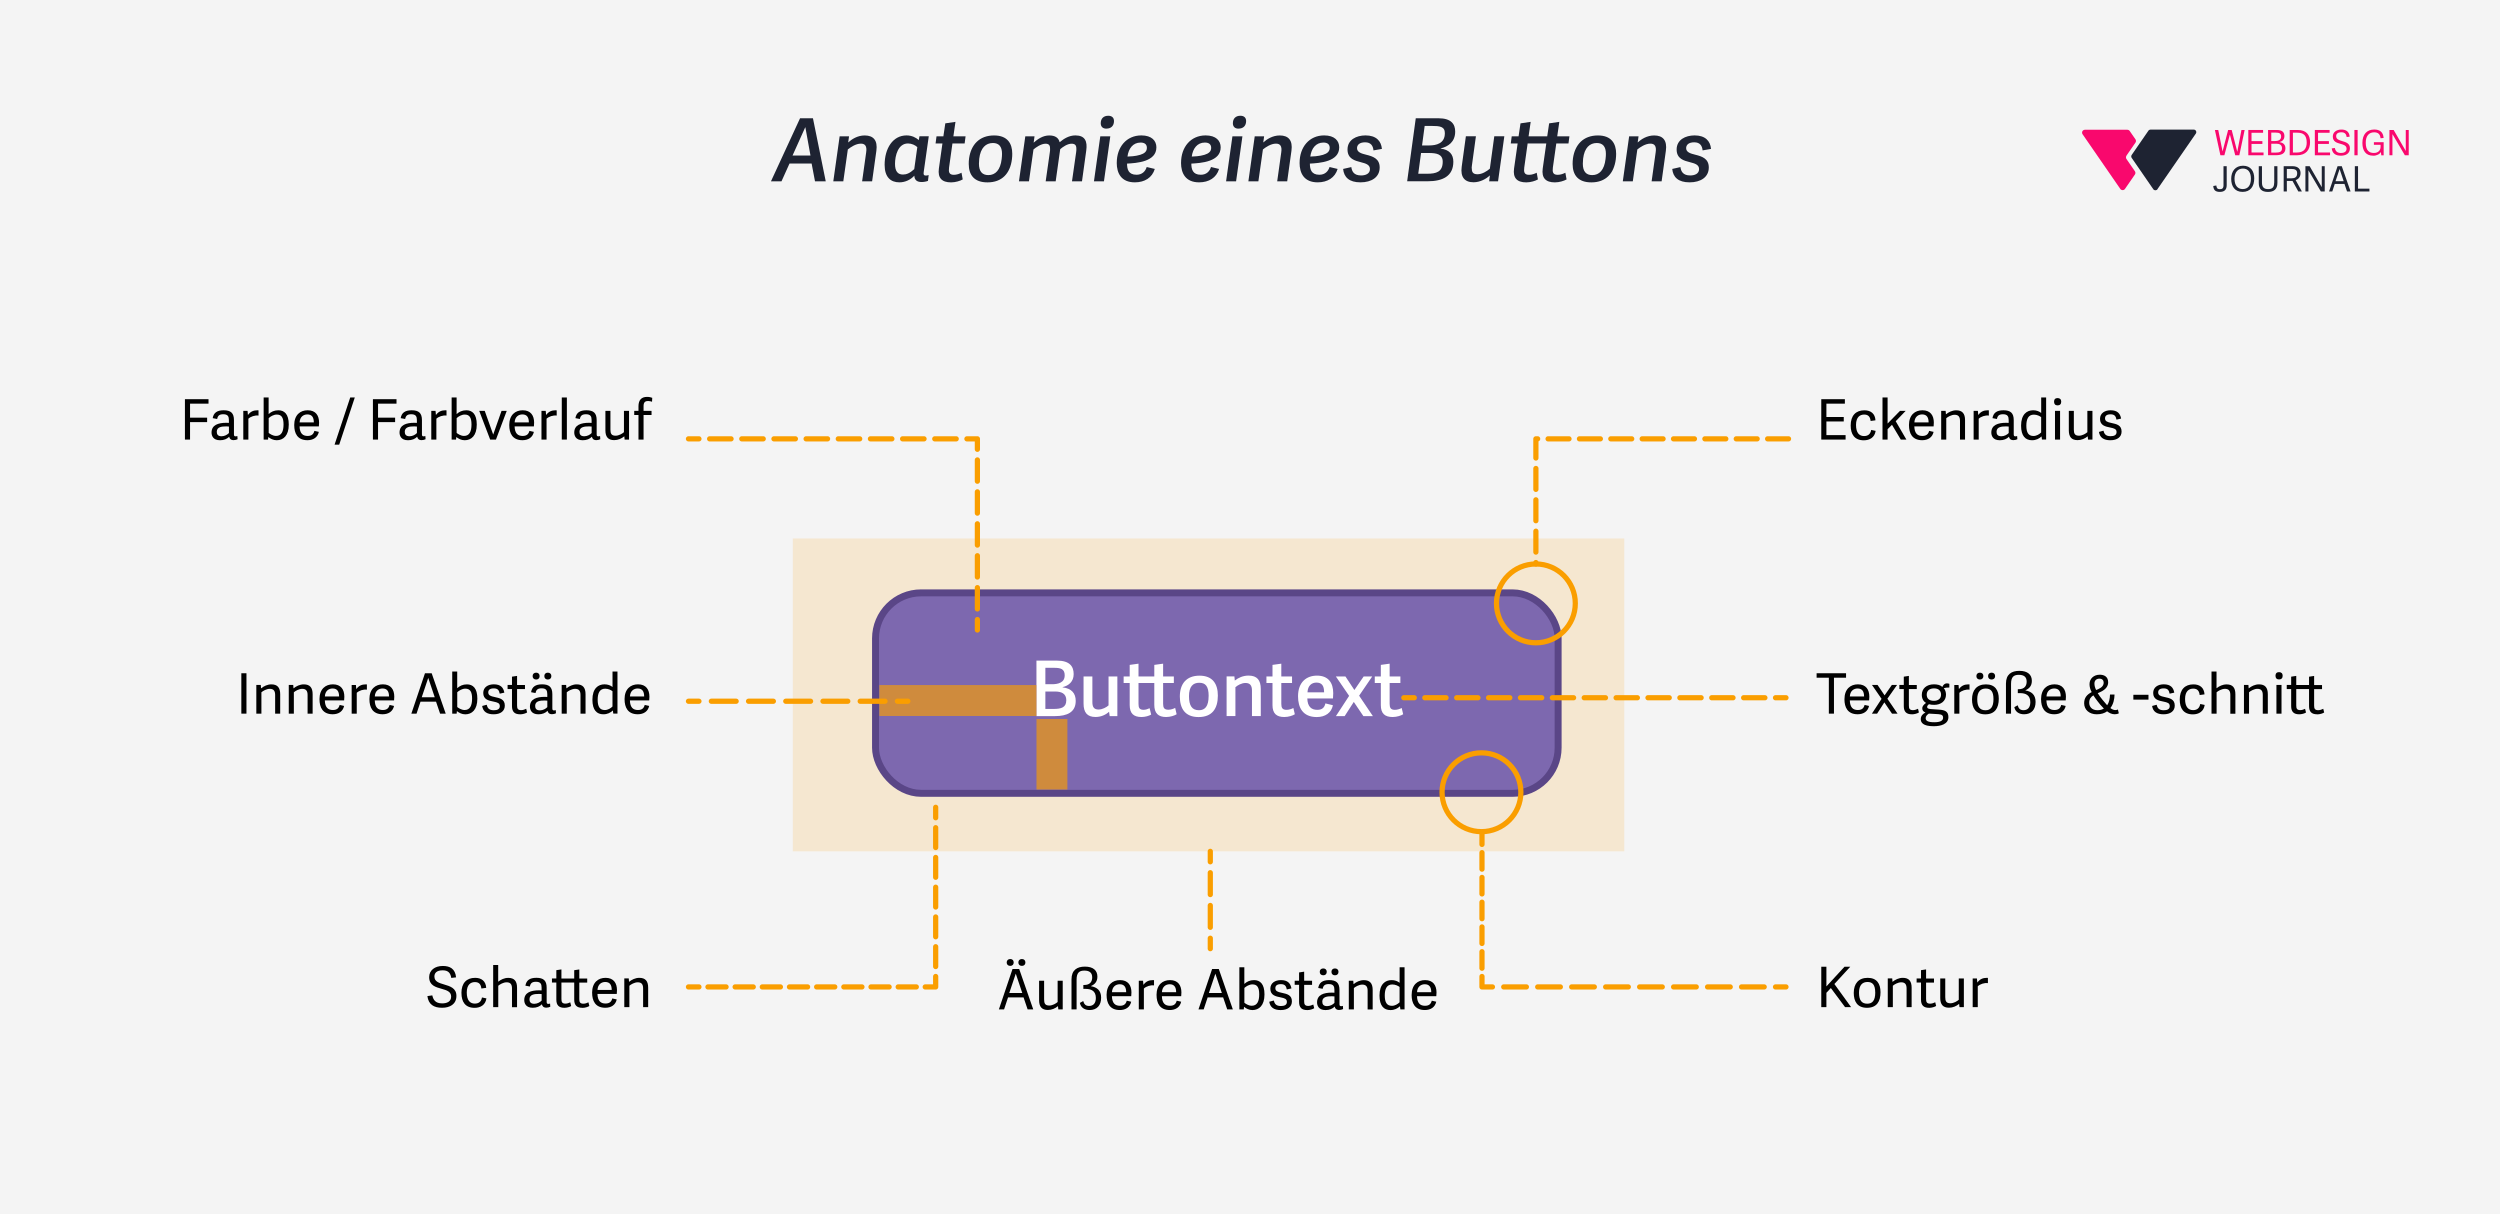 <?xml version="1.0" encoding="UTF-8"?><svg id="b" xmlns="http://www.w3.org/2000/svg" xmlns:xlink="http://www.w3.org/1999/xlink" viewBox="0 0 717.45 348.5"><defs><style>.f,.g,.h,.i,.j,.k,.l,.m,.n,.o,.p,.q,.r,.s,.t,.u,.v,.w,.x,.y,.z{fill:none;}.f,.g,.h,.i,.j,.k,.l,.m,.o,.p,.q,.r,.s,.t,.u,.v,.w,.x,.y,.z{stroke:#fa9e00;stroke-width:1.5px;}.f,.n{stroke-miterlimit:10;}.aa{fill:#f4f4f4;}.ab{fill:#f9086d;}.ac{fill:#fff;}.ad{fill:#1e2332;}.ae{fill:#7d68af;filter:url(#d);}.g{stroke-dasharray:0 0 0 0 0 0 6 3 6 3 6 3;}.g,.h,.i,.j,.k,.l,.m,.o,.p,.q,.r,.s,.t,.u,.v,.w,.x,.y,.z{stroke-linecap:round;stroke-linejoin:round;}.h{stroke-dasharray:0 0 0 0 0 0 6.15 3.08 6.15 3.08 6.15 3.08;}.i{stroke-dasharray:0 0 0 0 5.2 2.6 5.2 2.6;}.j{stroke-dasharray:0 0 0 0 0 0 7.12 3.56 7.12 3.56 7.12 3.56;}.k{stroke-dasharray:0 0 0 0 4.74 2.37 4.74 2.37;}.l{stroke-dasharray:0 0 0 0 5.69 2.85 5.69 2.85;}.af{opacity:.15;}.af,.ag{fill:#fa9e00;}.m{stroke-dasharray:0 0 0 0 0 0 6.5 3.25 6.5 3.25 6.5 3.25;}.n{stroke:#5a4687;stroke-width:2px;}.o{stroke-dasharray:0 0 0 0 0 0 5.2 2.6 5.2 2.6 5.2 2.6;}.p{stroke-dasharray:0 0 0 0 6.27 3.13 6.27 3.13;}.q{stroke-dasharray:0 0 0 0 6.15 3.08 6.15 3.08;}.r{stroke-dasharray:0 0 0 0 7.12 3.56 7.12 3.56;}.s{stroke-dasharray:0 0 0 0 6.5 3.25 6.5 3.25;}.t{stroke-dasharray:0 0 0 0 6.11 3.05 6.11 3.05;}.u{stroke-dasharray:0 0 0 0 6.1 3.05 6.1 3.05;}.v{stroke-dasharray:0 0 0 0 0 0 6.1 3.05 6.1 3.05 6.1 3.05;}.w{stroke-dasharray:0 0 0 0 0 0 5.69 2.85 5.69 2.85 5.69 2.85;}.x{stroke-dasharray:0 0 0 0 0 0 4.74 2.37 4.74 2.37 4.74 2.37;}.y{stroke-dasharray:0 0 0 0 0 0 6.11 3.05 6.11 3.05 6.11 3.05;}.ag{opacity:.65;}</style><filter id="d" filterUnits="userSpaceOnUse"><feOffset dx="0" dy="0"/><feGaussianBlur result="e" stdDeviation="5.35"/><feFlood flood-color="#000" flood-opacity=".25"/><feComposite in2="e" operator="in"/><feComposite in="SourceGraphic"/></filter></defs><g id="c"><g><rect class="aa" width="717.45" height="348.5"/><rect class="af" x="301.94" y="80.12" width="89.79" height="238.61" transform="translate(147.4 546.26) rotate(-90)"/><g><rect class="ae" x="251.26" y="169.47" width="195.89" height="57.53" rx="13.08" ry="13.08"/><rect class="n" x="251.26" y="170.14" width="195.89" height="57.53" rx="13.08" ry="13.08"/><g><path class="ac" d="M297.45,189.58h5.85c3.76,0,4.82,1.72,4.82,3.89s-1.47,3.32-3.17,3.72v.07c2.6,.31,3.76,1.72,3.76,3.89,0,3.26-2.49,4.36-5.94,4.36h-5.33v-15.93Zm8.1,4.27c0-1.89-1.14-2.2-3.06-2.2h-2.49v4.71h1.89c1.67,0,3.65-.4,3.65-2.51Zm.46,7.13c0-1.98-1.45-2.53-3.26-2.53h-2.75v5h2.35c2.11,0,3.65-.37,3.65-2.46Z"/><path class="ac" d="M313.49,194.13v7.33c0,1.43,.44,2.16,1.78,2.16,1.12,0,2.31-.68,2.86-1.19v-8.3h2.53v11.38h-2.2l-.18-1.25c-.99,.9-2.33,1.5-3.89,1.5-2.38,0-3.43-1.3-3.43-3.85v-7.77h2.53Z"/><path class="ac" d="M334.65,205.77c-2.24,0-3.39-1.08-3.39-3.5v-6.27h-4.53v5.96c0,1.12,.22,1.74,1.47,1.74,.55,0,1.23-.22,1.72-.46l.44,1.83c-.59,.35-1.69,.7-2.77,.7-2.24,0-3.39-1.01-3.39-3.43v-6.34h-1.74v-1.87h1.74v-3.32l2.53-.35v3.67h4.53v-3.32l2.53-.35v3.67h3.08v1.87h-3.08v5.96c0,1.12,.29,1.72,1.52,1.72,.68,0,1.47-.26,1.94-.53l.42,1.83c-.57,.37-1.8,.79-3.01,.79Z"/><path class="ac" d="M338.59,199.88c0-3.65,1.89-5.98,5.65-5.98s5.26,2.35,5.26,5.72c0,3.74-1.63,6.16-5.54,6.16s-5.37-2.51-5.37-5.9Zm8.27-.13c0-2.84-.92-3.81-2.71-3.81s-2.93,1.08-2.93,3.85,.88,4.03,2.86,4.03c1.74,0,2.77-1.14,2.77-4.07Z"/><path class="ac" d="M359.29,205.51v-7.33c0-1.43-.53-2.18-1.87-2.18-1.14,0-2.33,.71-2.88,1.21v8.29h-2.53v-11.38h2.24l.11,1.19c1.01-.81,2.38-1.43,3.94-1.43,2.46,0,3.52,1.3,3.52,3.87v7.75h-2.53Z"/><path class="ac" d="M368.57,205.77c-2.24,0-3.39-1.01-3.39-3.43v-6.34h-1.74v-1.87h1.74v-3.32l2.53-.35v3.67h3.08v1.87h-3.08v5.99c0,1.12,.29,1.72,1.52,1.72,.68,0,1.47-.26,1.94-.53l.42,1.8c-.57,.37-1.8,.79-3.01,.79Z"/><path class="ac" d="M372.51,199.83c0-4.11,2.46-5.94,5.43-5.94,3.3,0,4.67,2.09,4.67,5.04,0,.46-.02,.99-.07,1.52h-7.37c.07,2.4,1.21,3.26,2.86,3.26,1.45,0,2.07-.68,2.33-1.85l2.16,.53c-.44,2.16-2.18,3.39-4.64,3.39-4.09,0-5.37-2.82-5.37-5.94Zm5.28-3.94c-1.28,0-2.46,.77-2.57,2.79h4.77c0-1.94-.68-2.79-2.2-2.79Z"/><path class="ac" d="M393.99,205.51h-2.73l-2.75-4.07-2.62,4.07h-2.51l3.79-5.81-3.81-5.57h2.75l2.57,3.89,2.66-3.89h2.46l-3.76,5.52,3.94,5.85Z"/><path class="ac" d="M399.66,205.77c-2.25,0-3.39-1.01-3.39-3.43v-6.34h-1.74v-1.87h1.74v-3.32l2.53-.35v3.67h3.08v1.87h-3.08v5.99c0,1.12,.29,1.72,1.52,1.72,.68,0,1.47-.26,1.94-.53l.42,1.8c-.57,.37-1.8,.79-3.01,.79Z"/></g></g><g><path d="M53.07,126.15v-11.59h6.77v1.28h-5.3v4.02h4.9v1.28h-4.9v5.01h-1.47Z"/><path d="M67.62,125.24c.14,0,.29-.03,.5-.1l.06,.91c-.32,.16-.74,.26-1.14,.26-.82,0-1.18-.45-1.26-.98-.64,.64-1.49,1.01-2.64,1.01-2.08,0-2.43-1.41-2.43-2.21,0-2.19,1.94-2.8,4.26-2.8,.26,0,.5,.02,.72,.03v-.8c0-1.04-.29-1.68-1.63-1.68-1.14,0-1.57,.45-1.74,1.36l-1.28-.24c.26-1.54,1.25-2.26,3.15-2.26,2.03,0,2.95,.78,2.95,2.83v4.02c0,.45,.08,.64,.5,.64Zm-2.75-2.87c-1.14,0-2.66,.11-2.66,1.52,0,.7,.26,1.31,1.38,1.31,.85,0,1.67-.45,2.11-.93v-1.86c-.22-.03-.53-.05-.83-.05Z"/><path d="M71.28,120.16v5.99h-1.46v-8.23h1.22l.11,1.18c.72-.98,1.58-1.36,2.74-1.36,.1,0,.16,0,.3,.02v1.5c-1.02-.14-2.24,.27-2.91,.9Z"/><path d="M75.65,114.06h1.44v4.77c.72-.64,1.58-1.09,2.79-1.09,1.7,0,2.99,1.07,2.99,4.1,0,3.2-1.57,4.5-3.47,4.5-.98,0-1.79-.45-2.38-.91h-.02l-.08,.72h-1.26v-12.08Zm3.57,11.04c1.55,0,2.15-1.28,2.15-3.28s-.59-2.85-1.95-2.85c-.91,0-1.82,.56-2.31,1.02v4.26c.37,.27,1.17,.85,2.11,.85Z"/><path d="M84.43,122.05c0-3.01,1.76-4.31,3.87-4.31,2.31,0,3.27,1.52,3.27,3.55,0,.32-.02,.69-.06,1.07h-5.54c.06,2.1,.99,2.75,2.31,2.75,1.17,0,1.71-.53,1.94-1.46l1.28,.29c-.34,1.6-1.62,2.39-3.27,2.39-2.91,0-3.79-2.03-3.79-4.29Zm3.78-3.12c-1.09,0-2.15,.66-2.23,2.29h4.08c0-1.47-.56-2.29-1.86-2.29Z"/><path d="M100.51,114.06h1.31l-4.48,13.56h-1.33l4.5-13.56Z"/><path d="M107.02,126.15v-11.59h6.77v1.28h-5.3v4.02h4.9v1.28h-4.9v5.01h-1.47Z"/><path d="M121.57,125.24c.14,0,.29-.03,.5-.1l.06,.91c-.32,.16-.74,.26-1.14,.26-.82,0-1.18-.45-1.26-.98-.64,.64-1.49,1.01-2.64,1.01-2.08,0-2.43-1.41-2.43-2.21,0-2.19,1.94-2.8,4.26-2.8,.26,0,.5,.02,.72,.03v-.8c0-1.04-.29-1.68-1.63-1.68-1.14,0-1.57,.45-1.74,1.36l-1.28-.24c.26-1.54,1.25-2.26,3.15-2.26,2.03,0,2.95,.78,2.95,2.83v4.02c0,.45,.08,.64,.5,.64Zm-2.75-2.87c-1.14,0-2.66,.11-2.66,1.52,0,.7,.26,1.31,1.38,1.31,.85,0,1.67-.45,2.11-.93v-1.86c-.22-.03-.53-.05-.83-.05Z"/><path d="M125.23,120.16v5.99h-1.46v-8.23h1.22l.11,1.18c.72-.98,1.58-1.36,2.74-1.36,.1,0,.16,0,.3,.02v1.5c-1.02-.14-2.24,.27-2.91,.9Z"/><path d="M129.6,114.06h1.44v4.77c.72-.64,1.58-1.09,2.79-1.09,1.7,0,2.99,1.07,2.99,4.1,0,3.2-1.57,4.5-3.47,4.5-.98,0-1.79-.45-2.38-.91h-.02l-.08,.72h-1.26v-12.08Zm3.57,11.04c1.55,0,2.14-1.28,2.14-3.28s-.59-2.85-1.95-2.85c-.91,0-1.82,.56-2.31,1.02v4.26c.37,.27,1.17,.85,2.11,.85Z"/><path d="M137.53,117.92h1.58l2.42,6.77h.02l2.38-6.77h1.49l-3.09,8.23h-1.66l-3.14-8.23Z"/><path d="M146.14,122.05c0-3.01,1.76-4.31,3.87-4.31,2.31,0,3.27,1.52,3.27,3.55,0,.32-.02,.69-.06,1.07h-5.54c.06,2.1,.99,2.75,2.31,2.75,1.17,0,1.71-.53,1.94-1.46l1.28,.29c-.34,1.6-1.62,2.39-3.27,2.39-2.91,0-3.79-2.03-3.79-4.29Zm3.78-3.12c-1.09,0-2.15,.66-2.23,2.29h4.08c0-1.47-.56-2.29-1.86-2.29Z"/><path d="M156.85,120.16v5.99h-1.46v-8.23h1.22l.11,1.18c.72-.98,1.58-1.36,2.74-1.36,.1,0,.16,0,.3,.02v1.5c-1.02-.14-2.24,.27-2.91,.9Z"/><path d="M161.22,126.15v-12.08h1.46v12.08h-1.46Z"/><path d="M171.71,125.24c.14,0,.29-.03,.5-.1l.06,.91c-.32,.16-.74,.26-1.14,.26-.82,0-1.18-.45-1.26-.98-.64,.64-1.49,1.01-2.64,1.01-2.08,0-2.43-1.41-2.43-2.21,0-2.19,1.94-2.8,4.26-2.8,.26,0,.5,.02,.72,.03v-.8c0-1.04-.29-1.68-1.63-1.68-1.14,0-1.57,.45-1.74,1.36l-1.28-.24c.26-1.54,1.25-2.26,3.15-2.26,2.03,0,2.95,.78,2.95,2.83v4.02c0,.45,.08,.64,.5,.64Zm-2.75-2.87c-1.14,0-2.66,.11-2.66,1.52,0,.7,.26,1.31,1.38,1.31,.85,0,1.67-.45,2.11-.93v-1.86c-.22-.03-.53-.05-.83-.05Z"/><path d="M175.18,117.92v5.36c0,1.14,.27,1.76,1.49,1.76,.94,0,1.95-.61,2.39-1.01v-6.11h1.46v8.23h-1.26l-.1-.94c-.8,.66-1.78,1.1-2.91,1.1-1.74,0-2.51-.96-2.51-2.8v-5.59h1.46Z"/><path d="M183.23,119.09h-1.22v-1.17h1.22v-1.33c0-1.81,.88-2.69,2.45-2.69,.67,0,1.23,.14,1.5,.27l-.06,1.12c-.32-.11-.77-.21-1.15-.21-.75,0-1.28,.3-1.28,1.46v1.38h2.29v1.17h-2.29v7.06h-1.46v-7.06Z"/></g><g><path d="M529.65,124.87v1.28h-6.98v-11.59h6.77v1.28h-5.3v3.83h4.98v1.28h-4.98v3.92h5.51Z"/><path d="M531.11,122.12c0-2.87,1.47-4.37,3.94-4.37,1.84,0,3.06,.96,3.17,2.87l-1.39,.19c-.13-1.22-.69-1.84-1.84-1.84s-2.35,.64-2.35,2.98,.99,3.19,2.3,3.19c1.12,0,1.84-.54,2.05-1.76l1.28,.27c-.27,1.9-1.73,2.71-3.38,2.71-2.72,0-3.78-1.76-3.78-4.23Z"/><path d="M545.23,117.92h1.65l-2.85,2.96,3.06,5.27h-1.6l-2.53-4.24-1.26,1.25v2.99h-1.46v-12.08h1.46v7.48l3.54-3.62Z"/><path d="M547.83,122.05c0-3.01,1.76-4.31,3.87-4.31,2.31,0,3.27,1.52,3.27,3.55,0,.32-.02,.69-.06,1.07h-5.54c.06,2.1,.99,2.75,2.31,2.75,1.17,0,1.71-.53,1.94-1.46l1.28,.29c-.34,1.6-1.62,2.39-3.27,2.39-2.91,0-3.79-2.03-3.79-4.29Zm3.78-3.12c-1.09,0-2.14,.66-2.22,2.29h4.08c0-1.47-.56-2.29-1.86-2.29Z"/><path d="M562.48,126.15v-5.36c0-1.14-.42-1.76-1.54-1.76-.94,0-1.97,.61-2.4,.99v6.13h-1.46v-8.23h1.28l.08,.98c.8-.64,1.83-1.15,2.96-1.15,1.76,0,2.53,.96,2.53,2.82v5.59h-1.46Z"/><path d="M567.85,120.16v5.99h-1.46v-8.23h1.22l.11,1.18c.72-.98,1.58-1.36,2.74-1.36,.1,0,.16,0,.3,.02v1.5c-1.02-.14-2.24,.27-2.91,.9Z"/><path d="M578.38,125.24c.14,0,.29-.03,.5-.1l.06,.91c-.32,.16-.74,.26-1.14,.26-.82,0-1.18-.45-1.26-.98-.64,.64-1.49,1.01-2.64,1.01-2.08,0-2.43-1.41-2.43-2.21,0-2.19,1.94-2.8,4.26-2.8,.26,0,.5,.02,.72,.03v-.8c0-1.04-.29-1.68-1.63-1.68-1.14,0-1.57,.45-1.74,1.36l-1.28-.24c.26-1.54,1.25-2.26,3.15-2.26,2.03,0,2.95,.78,2.95,2.83v4.02c0,.45,.08,.64,.5,.64Zm-2.75-2.87c-1.14,0-2.66,.11-2.66,1.52,0,.7,.26,1.31,1.38,1.31,.85,0,1.67-.45,2.11-.93v-1.86c-.22-.03-.53-.05-.83-.05Z"/><path d="M586,126.15l-.11-.88-.02-.02c-.7,.64-1.54,1.09-2.72,1.09-1.87,0-3.14-1.18-3.14-4.18,0-3.25,1.65-4.42,3.47-4.42,.94,0,1.73,.3,2.3,.77v-4.45h1.42v12.08h-1.22Zm-2.32-7.16c-1.58,0-2.16,1.26-2.16,3.17,0,2,.62,2.96,2.06,2.96,.85,0,1.68-.5,2.19-1.01v-4.4c-.38-.29-1.15-.72-2.1-.72Z"/><path d="M590.49,116.34c-.66,0-1.02-.38-1.02-1.06s.37-1.04,1.02-1.04,1.04,.37,1.04,1.04-.38,1.06-1.04,1.06Zm-.75,9.81v-8.23h1.46v8.23h-1.46Z"/><path d="M595.15,117.92v5.36c0,1.14,.27,1.76,1.49,1.76,.95,0,1.95-.61,2.39-1.01v-6.11h1.46v8.23h-1.26l-.1-.94c-.8,.66-1.78,1.1-2.91,1.1-1.75,0-2.51-.96-2.51-2.8v-5.59h1.46Z"/><path d="M608.7,120.13l-1.31,.29c-.19-.94-.51-1.52-1.71-1.52s-1.58,.53-1.58,1.15c0,.85,.67,1.09,1.82,1.33,1.5,.32,2.93,.62,2.93,2.46,0,1.57-1.22,2.5-3.22,2.5-1.89,0-3.03-.74-3.28-2.39l1.3-.35c.22,.88,.59,1.58,2.05,1.58,.99,0,1.71-.3,1.71-1.18s-.67-1.07-1.79-1.3c-1.34-.27-2.96-.56-2.96-2.48,0-1.66,1.38-2.48,3.04-2.48,1.95,0,2.75,.93,3.01,2.38Z"/></g><g><path d="M69.26,204.8v-11.59h1.47v11.59h-1.47Z"/><path d="M78.96,204.8v-5.36c0-1.14-.42-1.76-1.54-1.76-.94,0-1.97,.61-2.4,.99v6.13h-1.46v-8.23h1.28l.08,.98c.8-.64,1.82-1.15,2.96-1.15,1.76,0,2.53,.96,2.53,2.82v5.59h-1.46Z"/><path d="M88.27,204.8v-5.36c0-1.14-.42-1.76-1.54-1.76-.94,0-1.97,.61-2.4,.99v6.13h-1.46v-8.23h1.28l.08,.98c.8-.64,1.82-1.15,2.96-1.15,1.76,0,2.53,.96,2.53,2.82v5.59h-1.46Z"/><path d="M91.68,200.7c0-3.01,1.76-4.31,3.87-4.31,2.31,0,3.27,1.52,3.27,3.55,0,.32-.02,.69-.06,1.07h-5.54c.06,2.1,.99,2.75,2.31,2.75,1.17,0,1.71-.53,1.94-1.46l1.28,.29c-.34,1.6-1.62,2.39-3.27,2.39-2.91,0-3.79-2.03-3.79-4.29Zm3.78-3.12c-1.09,0-2.15,.66-2.23,2.29h4.08c0-1.47-.56-2.29-1.86-2.29Z"/><path d="M102.38,198.82v5.99h-1.46v-8.23h1.22l.11,1.18c.72-.98,1.58-1.36,2.74-1.36,.1,0,.16,0,.3,.02v1.5c-1.02-.14-2.24,.27-2.91,.9Z"/><path d="M106.01,200.7c0-3.01,1.76-4.31,3.87-4.31,2.31,0,3.27,1.52,3.27,3.55,0,.32-.02,.69-.06,1.07h-5.54c.06,2.1,.99,2.75,2.31,2.75,1.17,0,1.71-.53,1.94-1.46l1.28,.29c-.34,1.6-1.62,2.39-3.27,2.39-2.91,0-3.79-2.03-3.79-4.29Zm3.78-3.12c-1.09,0-2.15,.66-2.23,2.29h4.08c0-1.47-.56-2.29-1.86-2.29Z"/><path d="M127.92,204.8h-1.62l-1.17-3.44h-4.45l-1.14,3.44h-1.49l3.91-11.59h1.92l4.03,11.59Zm-5.03-10.24l-1.86,5.54h3.73l-1.86-5.54h-.02Z"/><path d="M129.77,192.72h1.44v4.77c.72-.64,1.58-1.09,2.79-1.09,1.7,0,2.99,1.07,2.99,4.1,0,3.2-1.57,4.5-3.47,4.5-.98,0-1.79-.45-2.38-.91h-.02l-.08,.72h-1.26v-12.08Zm3.57,11.04c1.55,0,2.14-1.28,2.14-3.28s-.59-2.85-1.95-2.85c-.91,0-1.82,.56-2.31,1.02v4.26c.37,.27,1.17,.85,2.11,.85Z"/><path d="M144.72,198.78l-1.31,.29c-.19-.94-.51-1.52-1.71-1.52s-1.58,.53-1.58,1.15c0,.85,.67,1.09,1.82,1.33,1.5,.32,2.93,.62,2.93,2.46,0,1.57-1.22,2.5-3.22,2.5-1.89,0-3.03-.74-3.28-2.39l1.3-.35c.22,.88,.59,1.58,2.05,1.58,.99,0,1.71-.3,1.71-1.18s-.67-1.07-1.79-1.3c-1.34-.27-2.96-.56-2.96-2.48,0-1.66,1.38-2.48,3.04-2.48,1.95,0,2.75,.93,3.01,2.38Z"/><path d="M149.25,204.99c-1.54,0-2.32-.7-2.32-2.35v-4.9h-1.26v-1.17h1.26v-2.38l1.46-.22v2.61h2.27v1.17h-2.27v4.71c0,.86,.19,1.34,1.18,1.34,.5,0,1.09-.21,1.44-.4l.26,1.06c-.4,.27-1.25,.54-2.02,.54Z"/><path d="M158.99,203.89c.14,0,.29-.03,.5-.1l.06,.91c-.32,.16-.74,.26-1.14,.26-.82,0-1.18-.45-1.26-.98-.64,.64-1.49,1.01-2.64,1.01-2.08,0-2.43-1.41-2.43-2.21,0-2.19,1.94-2.8,4.26-2.8,.26,0,.5,.02,.72,.03v-.8c0-1.04-.29-1.68-1.63-1.68-1.14,0-1.57,.45-1.74,1.36l-1.28-.24c.26-1.54,1.25-2.26,3.15-2.26,2.03,0,2.95,.78,2.95,2.83v4.02c0,.45,.08,.64,.5,.64Zm-5.12-8.88c-.61,0-1.02-.37-1.02-.99s.42-.98,1.02-.98,.99,.38,.99,.98c0,.62-.4,.99-.99,.99Zm2.37,6.02c-1.14,0-2.66,.11-2.66,1.52,0,.7,.26,1.31,1.38,1.31,.85,0,1.67-.45,2.11-.93v-1.86c-.22-.03-.53-.05-.83-.05Zm.98-6.02c-.61,0-1.01-.37-1.01-.99s.4-.98,1.01-.98,1.01,.38,1.01,.98c0,.62-.4,.99-1.01,.99Z"/><path d="M166.59,204.8v-5.36c0-1.14-.42-1.76-1.54-1.76-.94,0-1.97,.61-2.4,.99v6.13h-1.46v-8.23h1.28l.08,.98c.8-.64,1.82-1.15,2.96-1.15,1.76,0,2.53,.96,2.53,2.82v5.59h-1.46Z"/><path d="M176,204.8l-.11-.88-.02-.02c-.7,.64-1.54,1.09-2.72,1.09-1.87,0-3.14-1.18-3.14-4.18,0-3.25,1.65-4.42,3.47-4.42,.94,0,1.73,.3,2.3,.77v-4.45h1.42v12.08h-1.22Zm-2.32-7.16c-1.58,0-2.16,1.26-2.16,3.17,0,2,.62,2.96,2.06,2.96,.85,0,1.68-.5,2.19-1.01v-4.4c-.38-.29-1.15-.72-2.1-.72Z"/><path d="M179.23,200.7c0-3.01,1.76-4.31,3.87-4.31,2.31,0,3.27,1.52,3.27,3.55,0,.32-.02,.69-.06,1.07h-5.54c.06,2.1,.99,2.75,2.31,2.75,1.17,0,1.71-.53,1.94-1.46l1.28,.29c-.34,1.6-1.62,2.39-3.27,2.39-2.91,0-3.79-2.03-3.79-4.29Zm3.78-3.12c-1.09,0-2.15,.66-2.23,2.29h4.08c0-1.47-.56-2.29-1.86-2.29Z"/></g><g><path d="M529.34,277.43h1.65l-4.56,4.96,4.79,6.63h-1.73l-4.07-5.47-1.28,1.36v4.11h-1.47v-11.59h1.47v5.65l5.2-5.65Z"/><path d="M531.99,284.94c0-2.66,1.38-4.32,4-4.32s3.68,1.68,3.68,4.13c0,2.71-1.12,4.47-3.89,4.47s-3.79-1.84-3.79-4.27Zm6.16-.1c0-2.27-.8-3.03-2.22-3.03s-2.43,.86-2.43,3.06,.77,3.17,2.37,3.17c1.42,0,2.29-.86,2.29-3.2Z"/><path d="M547.15,289.02v-5.36c0-1.14-.42-1.76-1.54-1.76-.95,0-1.97,.61-2.4,.99v6.13h-1.46v-8.23h1.28l.08,.98c.8-.64,1.82-1.15,2.96-1.15,1.76,0,2.53,.96,2.53,2.82v5.59h-1.46Z"/><path d="M553.61,289.22c-1.54,0-2.32-.7-2.32-2.35v-4.9h-1.26v-1.17h1.26v-2.38l1.46-.22v2.61h2.27v1.17h-2.27v4.71c0,.86,.19,1.34,1.18,1.34,.5,0,1.09-.21,1.44-.4l.26,1.06c-.4,.27-1.25,.54-2.02,.54Z"/><path d="M558.25,280.8v5.36c0,1.14,.27,1.76,1.49,1.76,.95,0,1.95-.61,2.39-1.01v-6.11h1.46v8.23h-1.26l-.1-.94c-.8,.66-1.78,1.1-2.91,1.1-1.75,0-2.51-.96-2.51-2.8v-5.59h1.46Z"/><path d="M567.58,283.04v5.99h-1.46v-8.23h1.22l.11,1.18c.72-.98,1.58-1.36,2.74-1.36,.1,0,.16,0,.3,.02v1.5c-1.02-.14-2.24,.27-2.91,.9Z"/></g><g><path d="M124.67,280.28c0,1.41,1.31,1.81,2.77,2.24,1.7,.5,3.54,1.04,3.54,3.28,0,2.45-1.95,3.41-4.1,3.41-2.42,0-3.92-.96-4.23-3.35l1.41-.21c.27,1.23,.85,2.3,2.83,2.3,1.25,0,2.58-.42,2.58-1.95,0-1.44-1.3-1.83-2.72-2.23-1.73-.48-3.59-.98-3.59-3.36,0-1.98,1.66-3.2,3.91-3.2,2.03,0,3.57,.78,3.81,3.27l-1.38,.16c-.18-1.1-.62-2.18-2.42-2.18s-2.42,.78-2.42,1.81Z"/><path d="M132.42,284.99c0-2.87,1.47-4.37,3.94-4.37,1.84,0,3.06,.96,3.17,2.87l-1.39,.19c-.13-1.22-.69-1.84-1.84-1.84s-2.35,.64-2.35,2.98,.99,3.19,2.31,3.19c1.12,0,1.84-.54,2.05-1.76l1.28,.27c-.27,1.9-1.73,2.71-3.38,2.71-2.72,0-3.78-1.76-3.78-4.23Z"/><path d="M146.93,289.02v-5.36c0-1.14-.42-1.76-1.54-1.76-.94,0-1.97,.61-2.4,.99v6.13h-1.46v-12.08h1.44v4.79c.8-.62,1.74-1.1,2.9-1.1,1.74,0,2.51,.96,2.51,2.82v5.59h-1.46Z"/><path d="M157.36,288.11c.14,0,.29-.03,.5-.1l.06,.91c-.32,.16-.74,.26-1.14,.26-.82,0-1.18-.45-1.26-.98-.64,.64-1.49,1.01-2.64,1.01-2.08,0-2.43-1.41-2.43-2.21,0-2.19,1.94-2.8,4.26-2.8,.26,0,.5,.02,.72,.03v-.8c0-1.04-.29-1.68-1.63-1.68-1.14,0-1.57,.45-1.74,1.36l-1.28-.24c.26-1.54,1.25-2.26,3.15-2.26,2.03,0,2.95,.78,2.95,2.83v4.02c0,.45,.08,.64,.5,.64Zm-2.75-2.87c-1.14,0-2.66,.11-2.66,1.52,0,.7,.26,1.31,1.38,1.31,.85,0,1.67-.45,2.11-.93v-1.86c-.22-.03-.53-.05-.83-.05Z"/><path d="M167.11,289.22c-1.54,0-2.32-.7-2.32-2.35v-4.9h-3.67v4.71c0,.86,.18,1.34,1.17,1.34,.45,0,1.01-.18,1.36-.37l.27,1.06c-.42,.27-1.22,.51-1.94,.51-1.54,0-2.32-.7-2.32-2.35v-4.9h-1.26v-1.17h1.26v-2.38l1.46-.22v2.61h3.67v-2.38l1.46-.22v2.61h2.27v1.17h-2.27v4.71c0,.86,.19,1.34,1.18,1.34,.5,0,1.09-.21,1.44-.4l.26,1.06c-.4,.27-1.25,.54-2.02,.54Z"/><path d="M169.92,284.93c0-3.01,1.76-4.31,3.87-4.31,2.31,0,3.27,1.52,3.27,3.55,0,.32-.02,.69-.06,1.07h-5.54c.06,2.1,.99,2.75,2.31,2.75,1.17,0,1.71-.53,1.94-1.46l1.28,.29c-.34,1.6-1.62,2.39-3.27,2.39-2.91,0-3.79-2.03-3.79-4.29Zm3.78-3.12c-1.09,0-2.15,.66-2.23,2.29h4.08c0-1.47-.56-2.29-1.86-2.29Z"/><path d="M184.56,289.02v-5.36c0-1.14-.42-1.76-1.54-1.76-.94,0-1.97,.61-2.4,.99v6.13h-1.46v-8.23h1.28l.08,.98c.8-.64,1.82-1.15,2.96-1.15,1.76,0,2.53,.96,2.53,2.82v5.59h-1.46Z"/></g><g><path d="M524.84,194.49h-3.51v-1.28h8.45v1.28h-3.47v10.31h-1.47v-10.31Z"/><path d="M529.32,200.7c0-3.01,1.76-4.31,3.87-4.31,2.31,0,3.27,1.52,3.27,3.55,0,.32-.02,.69-.06,1.07h-5.54c.06,2.1,.99,2.75,2.3,2.75,1.17,0,1.71-.53,1.94-1.46l1.28,.29c-.34,1.6-1.62,2.39-3.27,2.39-2.91,0-3.79-2.03-3.79-4.29Zm3.78-3.12c-1.09,0-2.15,.66-2.23,2.29h4.08c0-1.47-.56-2.29-1.86-2.29Z"/><path d="M544.54,204.8h-1.58l-2.19-3.23-2.08,3.23h-1.49l2.77-4.24-2.75-3.99h1.6l2.02,2.99,2.08-2.99h1.49l-2.77,3.95,2.91,4.27Z"/><path d="M548.67,204.99c-1.54,0-2.32-.7-2.32-2.35v-4.9h-1.27v-1.17h1.27v-2.38l1.46-.22v2.61h2.27v1.17h-2.27v4.71c0,.86,.19,1.34,1.18,1.34,.5,0,1.09-.21,1.44-.4l.26,1.06c-.4,.27-1.25,.54-2.02,.54Z"/><path d="M557.4,197.15c.26-.59,.69-1.04,1.3-1.04,.26,0,.48,.05,.72,.13v1.07c-.5-.03-1.18,.05-1.6,.18,.42,.45,.64,1.18,.64,1.86,0,1.86-1.49,2.93-3.38,2.93-.54,0-1.1-.05-1.52-.19-.22,.21-.51,.45-.51,.78s.18,.56,1.06,.62l2.35,.16c1.7,.11,2.69,.53,2.69,2.14,0,2.02-2.16,2.62-4.23,2.62-3.07,0-3.7-1.06-3.7-2.03s.66-1.57,1.33-1.89v-.02c-.56-.22-.9-.59-.9-1.18,0-.7,.51-1.12,1.09-1.57-.75-.4-1.22-1.25-1.22-2.3,0-1.81,1.36-3.03,3.49-3.03,1.01,0,1.84,.21,2.39,.75Zm-1.14,7.8l-2.72-.16c-.62,.42-.91,.78-.91,1.33,0,.69,.56,1.15,2.46,1.15,1.7,0,2.54-.43,2.54-1.3,0-.59-.26-.95-1.38-1.02Zm-1.23-7.4c-1.14,0-2.1,.53-2.1,1.79,0,1.07,.62,1.78,2.08,1.78,1.2,0,2.03-.64,2.03-1.74,0-1.23-.77-1.83-2.02-1.83Z"/><path d="M562.3,198.82v5.99h-1.46v-8.23h1.22l.11,1.18c.72-.98,1.58-1.36,2.74-1.36,.1,0,.16,0,.3,.02v1.5c-1.02-.14-2.24,.27-2.91,.9Z"/><path d="M565.93,200.72c0-2.66,1.38-4.32,4-4.32s3.68,1.68,3.68,4.13c0,2.71-1.12,4.47-3.89,4.47s-3.79-1.84-3.79-4.27Zm2.27-5.71c-.61,0-1.02-.37-1.02-.99s.42-.98,1.02-.98,.99,.38,.99,.98c0,.62-.4,.99-.99,.99Zm3.89,5.62c0-2.27-.8-3.03-2.23-3.03s-2.43,.86-2.43,3.06,.77,3.17,2.37,3.17c1.42,0,2.29-.86,2.29-3.2Zm-.54-5.62c-.61,0-1.01-.37-1.01-.99s.4-.98,1.01-.98,1.01,.38,1.01,.98c0,.62-.4,.99-1.01,.99Z"/><path d="M579.53,192.52c2.32,0,3.57,1.06,3.57,2.88,0,1.52-.86,2.27-1.84,2.69v.05c1.62,.29,2.91,1.12,2.91,3.3s-1.18,3.54-3.3,3.54c-1.39,0-2.53-.66-2.8-2.05l.96-.53c.24,.82,.61,1.41,1.68,1.41,1.17,0,1.95-.74,1.95-2.29,0-2.02-1.33-2.61-2.95-2.61h-.64v-1.12h.24c1.73,0,2.3-1.02,2.3-2.18,0-1.38-.83-1.95-2.24-1.95s-2.24,.54-2.24,2.59v8.55h-1.46v-8.63c0-2.66,1.6-3.65,3.84-3.65Z"/><path d="M585.74,200.7c0-3.01,1.76-4.31,3.87-4.31,2.3,0,3.27,1.52,3.27,3.55,0,.32-.02,.69-.06,1.07h-5.54c.06,2.1,.99,2.75,2.31,2.75,1.17,0,1.71-.53,1.94-1.46l1.28,.29c-.34,1.6-1.62,2.39-3.27,2.39-2.91,0-3.79-2.03-3.79-4.29Zm3.78-3.12c-1.09,0-2.14,.66-2.22,2.29h4.08c0-1.47-.56-2.29-1.86-2.29Z"/><path d="M602.59,198.67l-.58,.26c.35,.58,.8,1.2,1.34,1.87,.5,.62,.95,1.15,1.36,1.6,.56-.78,.78-1.87,.82-3.09h1.3c-.02,1.38-.34,2.8-1.19,3.89,.46,.35,.93,.58,1.42,.58,.24,0,.48-.05,.74-.16l.26,1.09c-.34,.19-.8,.27-1.15,.27-.88,0-1.54-.34-2.22-.85-.69,.53-1.67,.86-2.96,.86-2.19,0-3.62-1.33-3.62-3.17,0-1.55,.77-2.48,2.16-3.2-.42-.77-.62-1.49-.62-2.3,0-1.54,1.22-2.69,2.93-2.69,1.09,0,2.42,.42,2.42,2.19,0,.94-.5,2.03-2.4,2.85Zm1.18,4.67c-.7-.67-1.34-1.46-1.84-2.13-.45-.59-.83-1.12-1.17-1.66-.7,.43-1.2,1.02-1.2,2.13s.75,2.14,2.37,2.14c.75,0,1.36-.18,1.84-.48Zm-2.22-5.33s.54-.22,.56-.22c1.12-.5,1.6-1.1,1.6-1.91,0-.62-.4-1.12-1.22-1.12s-1.43,.48-1.43,1.39c0,.61,.16,1.2,.48,1.86Z"/><path d="M612.23,199.39h4.34v1.39h-4.34v-1.39Z"/><path d="M623.95,198.78l-1.31,.29c-.19-.94-.51-1.52-1.71-1.52s-1.58,.53-1.58,1.15c0,.85,.67,1.09,1.83,1.33,1.5,.32,2.93,.62,2.93,2.46,0,1.57-1.22,2.5-3.22,2.5-1.89,0-3.03-.74-3.28-2.39l1.3-.35c.22,.88,.59,1.58,2.05,1.58,.99,0,1.71-.3,1.71-1.18s-.67-1.07-1.79-1.3c-1.35-.27-2.96-.56-2.96-2.48,0-1.66,1.38-2.48,3.04-2.48,1.95,0,2.75,.93,3.01,2.38Z"/><path d="M625.54,200.77c0-2.87,1.47-4.37,3.94-4.37,1.84,0,3.06,.96,3.17,2.87l-1.39,.19c-.13-1.22-.69-1.84-1.84-1.84s-2.35,.64-2.35,2.98,.99,3.19,2.3,3.19c1.12,0,1.84-.54,2.05-1.76l1.28,.27c-.27,1.9-1.73,2.71-3.38,2.71-2.72,0-3.78-1.76-3.78-4.23Z"/><path d="M640.06,204.8v-5.36c0-1.14-.42-1.76-1.54-1.76-.95,0-1.97,.61-2.4,.99v6.13h-1.46v-12.08h1.44v4.79c.8-.62,1.75-1.1,2.9-1.1,1.75,0,2.51,.96,2.51,2.82v5.59h-1.46Z"/><path d="M649.37,204.8v-5.36c0-1.14-.42-1.76-1.54-1.76-.94,0-1.97,.61-2.4,.99v6.13h-1.46v-8.23h1.28l.08,.98c.8-.64,1.82-1.15,2.96-1.15,1.76,0,2.53,.96,2.53,2.82v5.59h-1.46Z"/><path d="M654.04,194.99c-.66,0-1.02-.38-1.02-1.06s.37-1.04,1.02-1.04,1.04,.37,1.04,1.04-.38,1.06-1.04,1.06Zm-.75,9.81v-8.23h1.46v8.23h-1.46Z"/><path d="M664.97,204.99c-1.54,0-2.32-.7-2.32-2.35v-4.9h-3.67v4.71c0,.86,.18,1.34,1.17,1.34,.45,0,1.01-.18,1.36-.37l.27,1.06c-.42,.27-1.22,.51-1.94,.51-1.54,0-2.32-.7-2.32-2.35v-4.9h-1.27v-1.17h1.27v-2.38l1.46-.22v2.61h3.67v-2.38l1.46-.22v2.61h2.27v1.17h-2.27v4.71c0,.86,.19,1.34,1.18,1.34,.5,0,1.09-.21,1.44-.4l.26,1.06c-.4,.27-1.25,.54-2.02,.54Z"/></g><g><path d="M296.53,289.68h-1.62l-1.17-3.44h-4.45l-1.14,3.44h-1.49l3.91-11.59h1.92l4.03,11.59Zm-6.61-12.49c-.61,0-1.02-.37-1.02-.98s.42-.99,1.02-.99,.99,.38,.99,.99-.4,.98-.99,.98Zm1.58,2.24l-1.86,5.54h3.73l-1.86-5.54h-.02Zm1.76-2.24c-.61,0-1.01-.37-1.01-.98s.4-.99,1.01-.99,1.01,.38,1.01,.99-.4,.98-1.01,.98Z"/><path d="M299.64,281.45v5.36c0,1.14,.27,1.76,1.49,1.76,.94,0,1.95-.61,2.39-1.01v-6.11h1.46v8.23h-1.26l-.1-.94c-.8,.66-1.78,1.1-2.91,1.1-1.74,0-2.51-.96-2.51-2.8v-5.59h1.46Z"/><path d="M311.36,277.4c2.32,0,3.57,1.06,3.57,2.88,0,1.52-.86,2.27-1.84,2.69v.05c1.62,.29,2.91,1.12,2.91,3.3s-1.18,3.54-3.3,3.54c-1.39,0-2.53-.66-2.8-2.05l.96-.53c.24,.82,.61,1.41,1.68,1.41,1.17,0,1.95-.74,1.95-2.29,0-2.02-1.33-2.61-2.95-2.61h-.64v-1.12h.24c1.73,0,2.3-1.02,2.3-2.18,0-1.38-.83-1.95-2.24-1.95s-2.24,.54-2.24,2.59v8.55h-1.46v-8.63c0-2.66,1.6-3.65,3.84-3.65Z"/><path d="M317.56,285.58c0-3.01,1.76-4.31,3.87-4.31,2.31,0,3.27,1.52,3.27,3.55,0,.32-.02,.69-.06,1.07h-5.54c.06,2.1,.99,2.75,2.31,2.75,1.17,0,1.71-.53,1.94-1.46l1.28,.29c-.34,1.6-1.62,2.39-3.27,2.39-2.91,0-3.79-2.03-3.79-4.29Zm3.78-3.12c-1.09,0-2.15,.66-2.23,2.29h4.08c0-1.47-.56-2.29-1.86-2.29Z"/><path d="M328.27,283.69v5.99h-1.46v-8.23h1.22l.11,1.18c.72-.98,1.58-1.36,2.74-1.36,.1,0,.16,0,.3,.02v1.5c-1.02-.14-2.24,.27-2.91,.9Z"/><path d="M331.9,285.58c0-3.01,1.76-4.31,3.87-4.31,2.31,0,3.27,1.52,3.27,3.55,0,.32-.02,.69-.06,1.07h-5.54c.06,2.1,.99,2.75,2.31,2.75,1.17,0,1.71-.53,1.94-1.46l1.28,.29c-.34,1.6-1.62,2.39-3.27,2.39-2.91,0-3.79-2.03-3.79-4.29Zm3.78-3.12c-1.09,0-2.15,.66-2.23,2.29h4.08c0-1.47-.56-2.29-1.86-2.29Z"/><path d="M353.81,289.68h-1.62l-1.17-3.44h-4.45l-1.14,3.44h-1.49l3.91-11.59h1.92l4.03,11.59Zm-5.03-10.24l-1.86,5.54h3.73l-1.86-5.54h-.02Z"/><path d="M355.66,277.59h1.44v4.77c.72-.64,1.58-1.09,2.79-1.09,1.7,0,2.99,1.07,2.99,4.1,0,3.2-1.57,4.5-3.47,4.5-.98,0-1.79-.45-2.38-.91h-.02l-.08,.72h-1.26v-12.08Zm3.57,11.04c1.55,0,2.14-1.28,2.14-3.28s-.59-2.85-1.95-2.85c-.91,0-1.82,.56-2.31,1.02v4.26c.37,.27,1.17,.85,2.11,.85Z"/><path d="M370.6,283.66l-1.31,.29c-.19-.94-.51-1.52-1.71-1.52s-1.58,.53-1.58,1.15c0,.85,.67,1.09,1.82,1.33,1.5,.32,2.93,.62,2.93,2.46,0,1.57-1.22,2.5-3.22,2.5-1.89,0-3.03-.74-3.28-2.39l1.3-.35c.22,.88,.59,1.58,2.05,1.58,.99,0,1.71-.3,1.71-1.18s-.67-1.07-1.79-1.3c-1.34-.27-2.96-.56-2.96-2.48,0-1.66,1.38-2.48,3.04-2.48,1.95,0,2.75,.93,3.01,2.38Z"/><path d="M375.13,289.87c-1.54,0-2.32-.7-2.32-2.35v-4.9h-1.26v-1.17h1.26v-2.38l1.46-.22v2.61h2.27v1.17h-2.27v4.71c0,.86,.19,1.34,1.18,1.34,.5,0,1.09-.21,1.44-.4l.26,1.06c-.4,.27-1.25,.54-2.02,.54Z"/><path d="M384.88,288.77c.14,0,.29-.03,.5-.1l.06,.91c-.32,.16-.74,.26-1.14,.26-.82,0-1.18-.45-1.26-.98-.64,.64-1.49,1.01-2.64,1.01-2.08,0-2.43-1.41-2.43-2.21,0-2.19,1.94-2.8,4.26-2.8,.26,0,.5,.02,.72,.03v-.8c0-1.04-.29-1.68-1.63-1.68-1.14,0-1.57,.45-1.74,1.36l-1.28-.24c.26-1.54,1.25-2.26,3.15-2.26,2.03,0,2.95,.78,2.95,2.83v4.02c0,.45,.08,.64,.5,.64Zm-5.12-8.88c-.61,0-1.02-.37-1.02-.99s.42-.98,1.02-.98,.99,.38,.99,.98c0,.62-.4,.99-.99,.99Zm2.37,6.02c-1.14,0-2.66,.11-2.66,1.52,0,.7,.26,1.31,1.38,1.31,.85,0,1.67-.45,2.11-.93v-1.86c-.22-.03-.53-.05-.83-.05Zm.98-6.02c-.61,0-1.01-.37-1.01-.99s.4-.98,1.01-.98,1.01,.38,1.01,.98c0,.62-.4,.99-1.01,.99Z"/><path d="M392.48,289.68v-5.36c0-1.14-.42-1.76-1.54-1.76-.94,0-1.97,.61-2.4,.99v6.13h-1.46v-8.23h1.28l.08,.98c.8-.64,1.82-1.15,2.96-1.15,1.76,0,2.53,.96,2.53,2.82v5.59h-1.46Z"/><path d="M401.88,289.68l-.11-.88-.02-.02c-.7,.64-1.54,1.09-2.72,1.09-1.87,0-3.14-1.18-3.14-4.18,0-3.25,1.65-4.42,3.47-4.42,.94,0,1.73,.3,2.3,.77v-4.45h1.42v12.08h-1.22Zm-2.32-7.16c-1.58,0-2.16,1.26-2.16,3.17,0,2,.62,2.96,2.06,2.96,.85,0,1.68-.5,2.19-1.01v-4.4c-.38-.29-1.15-.72-2.1-.72Z"/><path d="M405.11,285.58c0-3.01,1.76-4.31,3.87-4.31,2.3,0,3.27,1.52,3.27,3.55,0,.32-.02,.69-.06,1.07h-5.54c.06,2.1,.99,2.75,2.3,2.75,1.17,0,1.71-.53,1.94-1.46l1.28,.29c-.34,1.6-1.62,2.39-3.27,2.39-2.91,0-3.79-2.03-3.79-4.29Zm3.78-3.12c-1.09,0-2.15,.66-2.23,2.29h4.08c0-1.47-.56-2.29-1.86-2.29Z"/></g><circle class="f" cx="440.77" cy="173.16" r="11.31"/><circle class="f" cx="425.15" cy="227.36" r="11.31"/><rect class="ag" x="297.45" y="206.34" width="8.87" height="20.24"/><rect class="ag" x="270.46" y="178.5" width="8.87" height="45.07" transform="translate(73.86 475.93) rotate(-90)"/><g><line class="z" x1="197.58" y1="125.94" x2="200.58" y2="125.94"/><line class="q" x1="203.65" y1="125.94" x2="220.57" y2="125.94"/><line class="h" x1="222.11" y1="125.94" x2="275.95" y2="125.94"/><polyline class="z" points="277.49 125.94 280.49 125.94 280.49 128.94"/><line class="t" x1="280.49" y1="131.99" x2="280.49" y2="148.79"/><line class="y" x1="280.49" y1="150.32" x2="280.49" y2="176.28"/><line class="z" x1="280.49" y1="177.8" x2="280.49" y2="180.8"/></g><g><line class="z" x1="197.58" y1="201.24" x2="200.58" y2="201.24"/><line class="r" x1="204.14" y1="201.24" x2="223.72" y2="201.24"/><line class="j" x1="225.5" y1="201.24" x2="255.76" y2="201.24"/><line class="z" x1="257.54" y1="201.24" x2="260.54" y2="201.24"/></g><g><line class="z" x1="197.58" y1="283.23" x2="200.58" y2="283.23"/><line class="i" x1="203.17" y1="283.23" x2="217.46" y2="283.23"/><line class="o" x1="218.76" y1="283.23" x2="264.22" y2="283.23"/><polyline class="z" points="265.52 283.23 268.52 283.23 268.52 280.23"/><line class="l" x1="268.52" y1="277.38" x2="268.52" y2="261.73"/><line class="w" x1="268.52" y1="260.3" x2="268.52" y2="236.11"/><line class="z" x1="268.52" y1="234.68" x2="268.52" y2="231.68"/></g><g><line class="z" x1="512.54" y1="200.24" x2="509.54" y2="200.24"/><line class="u" x1="506.49" y1="200.24" x2="489.72" y2="200.24"/><line class="v" x1="488.19" y1="200.24" x2="407.39" y2="200.24"/><line class="z" x1="405.87" y1="200.24" x2="402.87" y2="200.24"/></g><g><line class="z" x1="512.54" y1="283.23" x2="509.54" y2="283.23"/><line class="s" x1="506.29" y1="283.23" x2="488.42" y2="283.23"/><line class="m" x1="486.79" y1="283.23" x2="429.93" y2="283.23"/><polyline class="z" points="428.3 283.23 425.3 283.23 425.3 280.23"/><line class="k" x1="425.3" y1="277.86" x2="425.3" y2="264.83"/><line class="x" x1="425.3" y1="263.65" x2="425.3" y2="243.52"/><line class="z" x1="425.3" y1="242.33" x2="425.3" y2="239.33"/></g><g><line class="z" x1="347.33" y1="272.25" x2="347.33" y2="269.25"/><line class="p" x1="347.33" y1="266.12" x2="347.33" y2="248.89"/><line class="z" x1="347.33" y1="247.32" x2="347.33" y2="244.32"/></g><polyline class="g" points="513.27 125.94 440.77 125.94 440.77 161.85"/><g><g><path class="ad" d="M639.02,47.69v5.42c0,1.44-.76,1.96-1.98,1.96s-1.8-.5-1.88-1.69l.88-.15c.07,.65,.22,1.06,1.02,1.06,.59,0,1.04-.18,1.04-1.13v-5.46h.92Z"/><path class="ad" d="M640.31,51.32c0-2.16,1.19-3.76,3.41-3.76s3.2,1.6,3.2,3.62c0,2.36-1.13,3.89-3.35,3.89s-3.26-1.57-3.26-3.75Zm5.66-.05c0-1.92-.9-2.9-2.29-2.9s-2.42,1-2.42,2.94,.94,2.95,2.35,2.95,2.36-.93,2.36-2.99Z"/><path class="ad" d="M652.66,52.44v-4.74h.91v4.82c0,1.75-.98,2.56-2.7,2.56-1.86,0-2.65-.88-2.65-2.58v-4.8h.92v4.71c0,1.34,.61,1.86,1.76,1.86s1.74-.47,1.74-1.83Z"/><path class="ad" d="M659.57,54.95l-1.66-3.02h-1.63v3.02h-.91v-7.26h2.49c1.8,0,2.35,.98,2.35,1.97,0,1.09-.56,1.73-1.4,2.03l1.79,3.26h-1Zm-.33-5.23c0-.98-.66-1.24-1.7-1.24h-1.26v2.69h1.35c.95,0,1.61-.32,1.61-1.44Z"/><path class="ad" d="M662.47,48.87v6.08h-.86v-7.26h1.21l3.48,6.02v-6.02h.85v7.26h-1.11l-3.57-6.08Z"/><path class="ad" d="M674.56,54.95h-1.01l-.73-2.16h-2.79l-.71,2.16h-.93l2.45-7.26h1.2l2.53,7.26Zm-3.15-6.42l-1.16,3.47h2.34l-1.16-3.47h0Z"/><path class="ad" d="M679.98,54.14v.81h-4.19v-7.26h.92v6.45h3.27Z"/></g><g><path class="ab" d="M639.93,38.6h0l-1.58,5.96h-1.14l-1.58-7.26h.96l1.24,6.17h0l1.6-6.17h1.02l1.6,6.25h.01l1.19-6.25h.92l-1.53,7.26h-1.17l-1.54-5.96Z"/><path class="ab" d="M649.59,43.76v.8h-4.37v-7.26h4.24v.8h-3.32v2.4h3.12v.8h-3.12v2.46h3.45Z"/><path class="ab" d="M650.89,37.3h2.5c1.71,0,2.19,.78,2.19,1.77s-.65,1.52-1.44,1.7v.02c1.18,.15,1.73,.79,1.73,1.79,0,1.48-1.11,1.96-2.69,1.96h-2.29v-7.26Zm3.75,1.9c0-.9-.52-1.14-1.51-1.14h-1.32v2.42h1.05c.79,0,1.78-.22,1.78-1.27Zm.25,3.33c0-.96-.72-1.29-1.64-1.29h-1.44v2.55h1.24c1.05,0,1.84-.16,1.84-1.25Z"/><path class="ab" d="M657.1,37.3h2.24c2.52,0,3.6,1.35,3.6,3.52s-1.17,3.74-3.77,3.74h-2.07v-7.26Zm4.88,3.65c0-2.21-1-2.87-2.73-2.87h-1.23v5.69h1.15c1.9,0,2.81-1.05,2.81-2.83Z"/><path class="ab" d="M668.68,43.76v.8h-4.37v-7.26h4.24v.8h-3.32v2.4h3.12v.8h-3.12v2.46h3.45Z"/><path class="ab" d="M670.43,39.09c0,.88,.82,1.13,1.73,1.4,1.06,.31,2.22,.65,2.22,2.06,0,1.53-1.22,2.13-2.57,2.13-1.51,0-2.46-.6-2.65-2.09l.88-.13c.17,.77,.53,1.44,1.77,1.44,.78,0,1.61-.26,1.61-1.22,0-.9-.81-1.14-1.7-1.39-1.08-.3-2.25-.61-2.25-2.11,0-1.24,1.04-2,2.45-2,1.27,0,2.24,.49,2.39,2.04l-.86,.1c-.11-.69-.39-1.36-1.51-1.36s-1.51,.49-1.51,1.13Z"/><path class="ab" d="M675.67,44.56v-7.26h.92v7.26h-.92Z"/><path class="ab" d="M681.06,44.68c-2.19,0-3.1-1.5-3.1-3.66,0-2.46,1.28-3.85,3.4-3.85,1.52,0,2.56,.67,2.69,2.42l-.88,.09c-.12-1.17-.7-1.71-1.83-1.71-1.53,0-2.42,1.08-2.42,2.97,0,2.25,.98,2.96,2.33,2.96s1.93-.88,1.93-1.73v-.62h-1.92v-.75h2.8v3.77h-.67l-.13-.98c-.26,.62-1.17,1.1-2.19,1.1Z"/><path class="ab" d="M686.58,38.48v6.08h-.86v-7.26h1.21l3.48,6.02v-6.02h.85v7.26h-1.11l-3.57-6.08Z"/></g><g><path class="ab" d="M610.24,44.68l2.6-3.76c.19-.28,.19-.65,0-.93l-1.66-2.4c-.15-.22-.41-.35-.67-.35h-12.18c-.66,0-1.05,.74-.67,1.29l10.82,15.68c.33,.47,1.02,.47,1.35,0l2.85-4.13c.19-.28,.19-.65,0-.93l-2.43-3.52c-.19-.28-.19-.65,0-.93Z"/><path class="ad" d="M619.15,54.28l11.01-15.94c.34-.49-.01-1.15-.6-1.15h-12.41c-.24,0-.47,.12-.6,.32l-4.8,6.96c-.17,.25-.17,.58,0,.84l6.2,8.99c.29,.42,.92,.42,1.21,0Z"/></g></g><g><path class="ad" d="M236.96,52.04h-3.07l-.97-5.1h-6.35l-2.3,5.1h-3.02l8.35-18.1h3.7l3.67,18.1Zm-5.87-15.52l-3.65,8.12h5.15l-1.47-8.12h-.02Z"/><path class="ad" d="M239.14,52.04l1.82-12.92h2.7l-.25,1.75h.02c.98-.9,2.65-2,4.72-2,2.5,0,3.77,1.42,3.35,4.4l-1.22,8.77h-2.87l1.17-8.37c.25-1.72-.3-2.45-1.52-2.45-1.45,0-2.95,1.02-3.75,1.67l-1.3,9.15h-2.87Z"/><path class="ad" d="M265.69,50.39c.23,0,.48-.05,.82-.15l-.2,1.67c-.4,.17-1.2,.33-1.8,.33-1.32,0-2.05-.53-2.12-1.83-1.02,1.15-2.62,1.92-4.27,1.92-2.5,0-4.25-1.47-4.25-5.02,0-4.72,2.35-8.45,6.3-8.45,1.5,0,2.7,.62,3.5,1.35l.2-1.1h2.67l-1.45,10.22c-.1,.7-.03,1.05,.6,1.05Zm-5.12-9.22c-2.85,0-3.72,3.5-3.72,5.85,0,2.17,.82,3.07,2.27,3.07,1,0,1.95-.35,3.25-1.55l.88-6.32c-.58-.55-1.62-1.05-2.67-1.05Z"/><path class="ad" d="M272.94,52.34c-2.65,0-3.87-1.27-3.5-3.97l1.02-7.2h-1.97l.27-2.05h1.97l.55-3.72,2.92-.43-.6,4.15h3.5l-.27,2.05h-3.5l-.97,6.9c-.17,1.3,0,2.1,1.37,2.1,.83,0,1.62-.3,2.2-.6l.35,1.92c-.72,.42-2.07,.85-3.35,.85Z"/><path class="ad" d="M278.01,47.06c0-.55,.02-1.08,.1-1.62,.55-3.9,2.95-6.57,7.17-6.57,3.87,0,5.22,2.35,5.22,5.25,0,.55-.02,1-.1,1.62-.52,4.02-2.82,6.6-7.02,6.6-3.75,0-5.37-2.07-5.37-5.27Zm9.45-1.42c.07-.58,.1-1.05,.1-1.5,0-2.12-.92-3.1-2.62-3.1-2,0-3.55,1.35-3.92,4.52-.05,.5-.08,.95-.08,1.42,0,2.2,.92,3.27,2.7,3.27,2.02,0,3.45-1.45,3.82-4.62Z"/><path class="ad" d="M304.11,40.81c1.2-1.02,2.72-1.95,4.5-1.95,2.77,0,3.5,1.67,3.12,4.35l-1.22,8.82h-2.87l1.2-8.4c.05-.4,.08-.72,.05-1.02,0-.92-.38-1.37-1.38-1.37-1.17,0-2.5,.92-3.25,1.57l-1.3,9.22h-2.87l1.2-8.4c.05-.4,.1-.72,.05-1.02,.02-.92-.35-1.37-1.3-1.37-1.27,0-2.77,1.07-3.45,1.65l-1.3,9.15h-2.87l1.82-12.92h2.65l-.25,1.8h.02c1.17-1.03,2.65-2.05,4.47-2.05,1.65,0,2.65,.65,2.97,1.95Z"/><path class="ad" d="M313.94,52.04l1.82-12.92h2.87l-1.82,12.92h-2.87Zm3.57-15.12c-1.05,0-1.62-.58-1.62-1.55,0-1.35,.82-2.15,2.15-2.15,1.05,0,1.65,.55,1.65,1.52,0,1.35-.82,2.17-2.17,2.17Z"/><path class="ad" d="M320.49,46.71c0-4.5,2.77-7.85,7.05-7.85,3,0,4.32,1.55,4.32,3.42,0,2.08-1.38,3.17-3.12,3.82-1.85,.67-4.1,.78-5.3,.85,0,1.6,.38,3.2,2.72,3.2,1.62,0,2.55-1,2.92-2.22l2.32,.55c-.75,2.52-2.92,3.85-5.72,3.85-3.87,0-5.2-2.57-5.2-5.62Zm3.07-1.78c.6-.02,2.27-.07,3.65-.5,1.22-.38,1.92-.95,1.92-2s-.7-1.52-1.8-1.52c-2.2,0-3.47,1.72-3.77,4.02Z"/><path class="ad" d="M338.94,46.71c0-4.5,2.77-7.85,7.05-7.85,3,0,4.32,1.55,4.32,3.42,0,2.08-1.37,3.17-3.12,3.82-1.85,.67-4.1,.78-5.3,.85,0,1.6,.38,3.2,2.72,3.2,1.62,0,2.55-1,2.92-2.22l2.32,.55c-.75,2.52-2.92,3.85-5.72,3.85-3.87,0-5.2-2.57-5.2-5.62Zm3.07-1.78c.6-.02,2.27-.07,3.65-.5,1.22-.38,1.92-.95,1.92-2s-.7-1.52-1.8-1.52c-2.2,0-3.47,1.72-3.77,4.02Z"/><path class="ad" d="M351.86,52.04l1.82-12.92h2.87l-1.82,12.92h-2.87Zm3.57-15.12c-1.05,0-1.62-.58-1.62-1.55,0-1.35,.82-2.15,2.15-2.15,1.05,0,1.65,.55,1.65,1.52,0,1.35-.82,2.17-2.17,2.17Z"/><path class="ad" d="M358.26,52.04l1.82-12.92h2.7l-.25,1.75h.02c.98-.9,2.65-2,4.72-2,2.5,0,3.77,1.42,3.35,4.4l-1.22,8.77h-2.87l1.17-8.37c.25-1.72-.3-2.45-1.52-2.45-1.45,0-2.95,1.02-3.75,1.67l-1.3,9.15h-2.87Z"/><path class="ad" d="M372.96,46.71c0-4.5,2.77-7.85,7.05-7.85,3,0,4.32,1.55,4.32,3.42,0,2.08-1.37,3.17-3.12,3.82-1.85,.67-4.1,.78-5.3,.85,0,1.6,.38,3.2,2.72,3.2,1.62,0,2.55-1,2.92-2.22l2.32,.55c-.75,2.52-2.92,3.85-5.72,3.85-3.87,0-5.2-2.57-5.2-5.62Zm3.07-1.78c.6-.02,2.27-.07,3.65-.5,1.22-.38,1.92-.95,1.92-2s-.7-1.52-1.8-1.52c-2.2,0-3.47,1.72-3.77,4.02Z"/><path class="ad" d="M396.56,42.74l-2.4,.42c-.12-1.3-.73-2.32-2.4-2.32s-2.32,.8-2.32,1.67c0,1.2,1.25,1.55,2.65,1.9,1.8,.45,3.85,1.05,3.85,3.65,0,2.77-2.3,4.27-5.52,4.27s-4.75-1.47-4.97-3.85l2.35-.53c.17,1.25,.75,2.4,2.8,2.4,1.27,0,2.55-.47,2.55-1.82,0-1.27-1.2-1.62-2.57-1.97-1.8-.45-3.87-1-3.87-3.65,0-2.82,2.55-4.05,5.17-4.05,3.05,0,4.5,1.6,4.7,3.87Z"/><path class="ad" d="M406.31,33.94h6.5c3.65,0,4.8,1.67,4.8,3.82,0,2.95-2,4.32-4.15,4.82v.07c2.47,.3,3.62,1.67,3.62,3.75,0,4.2-3.12,5.62-7.35,5.62h-5.9l2.47-18.1Zm7.72,12.47c0-2.22-1.85-2.5-4-2.5h-2.22l-.8,5.95h2.55c2.62,0,4.47-.52,4.47-3.45Zm.62-8.15c0-1.97-1.45-2.12-3.8-2.12h-2l-.75,5.6h2.07c2,0,4.47-.57,4.47-3.47Z"/><path class="ad" d="M431.71,39.12l-1.8,12.92h-2.55l.2-1.65-.03-.03c-.97,.95-2.75,1.95-4.65,1.95-2.6,0-3.8-1.53-3.4-4.45l1.2-8.75h2.88l-1.15,8.4c-.08,.42-.08,.77-.02,1.05,.02,1.03,.57,1.45,1.62,1.45,1.3,0,2.62-.8,3.55-1.6l1.27-9.3h2.87Z"/><path class="ad" d="M446.23,52.34c-2.65,0-3.87-1.27-3.5-3.97l1.02-7.2h-5.35l-.97,6.9c-.17,1.3,0,2.1,1.37,2.1,.83,0,1.62-.3,2.2-.6l.35,1.92c-.72,.42-2.07,.85-3.35,.85-2.65,0-3.87-1.27-3.5-3.97l1.03-7.2h-1.97l.27-2.05h1.97l.55-3.72,2.92-.43-.6,4.15h5.35l.55-3.72,2.92-.43-.6,4.15h3.5l-.27,2.05h-3.5l-.98,6.9c-.17,1.3,0,2.1,1.38,2.1,.83,0,1.62-.3,2.2-.6l.35,1.92c-.73,.42-2.08,.85-3.35,.85Z"/><path class="ad" d="M451.31,47.06c0-.55,.03-1.08,.1-1.62,.55-3.9,2.95-6.57,7.17-6.57,3.87,0,5.22,2.35,5.22,5.25,0,.55-.03,1-.1,1.62-.53,4.02-2.83,6.6-7.02,6.6-3.75,0-5.37-2.07-5.37-5.27Zm9.45-1.42c.08-.58,.1-1.05,.1-1.5,0-2.12-.92-3.1-2.62-3.1-2,0-3.55,1.35-3.92,4.52-.05,.5-.08,.95-.08,1.42,0,2.2,.92,3.27,2.7,3.27,2.02,0,3.45-1.45,3.82-4.62Z"/><path class="ad" d="M465.71,52.04l1.82-12.92h2.7l-.25,1.75h.02c.97-.9,2.65-2,4.72-2,2.5,0,3.77,1.42,3.35,4.4l-1.22,8.77h-2.87l1.17-8.37c.25-1.72-.3-2.45-1.52-2.45-1.45,0-2.95,1.02-3.75,1.67l-1.3,9.15h-2.87Z"/><path class="ad" d="M491.01,42.74l-2.4,.42c-.12-1.3-.72-2.32-2.4-2.32s-2.32,.8-2.32,1.67c0,1.2,1.25,1.55,2.65,1.9,1.8,.45,3.85,1.05,3.85,3.65,0,2.77-2.3,4.27-5.52,4.27s-4.75-1.47-4.97-3.85l2.35-.53c.17,1.25,.75,2.4,2.8,2.4,1.28,0,2.55-.47,2.55-1.82,0-1.27-1.2-1.62-2.57-1.97-1.8-.45-3.87-1-3.87-3.65,0-2.82,2.55-4.05,5.17-4.05,3.05,0,4.5,1.6,4.7,3.87Z"/></g></g></g></svg>